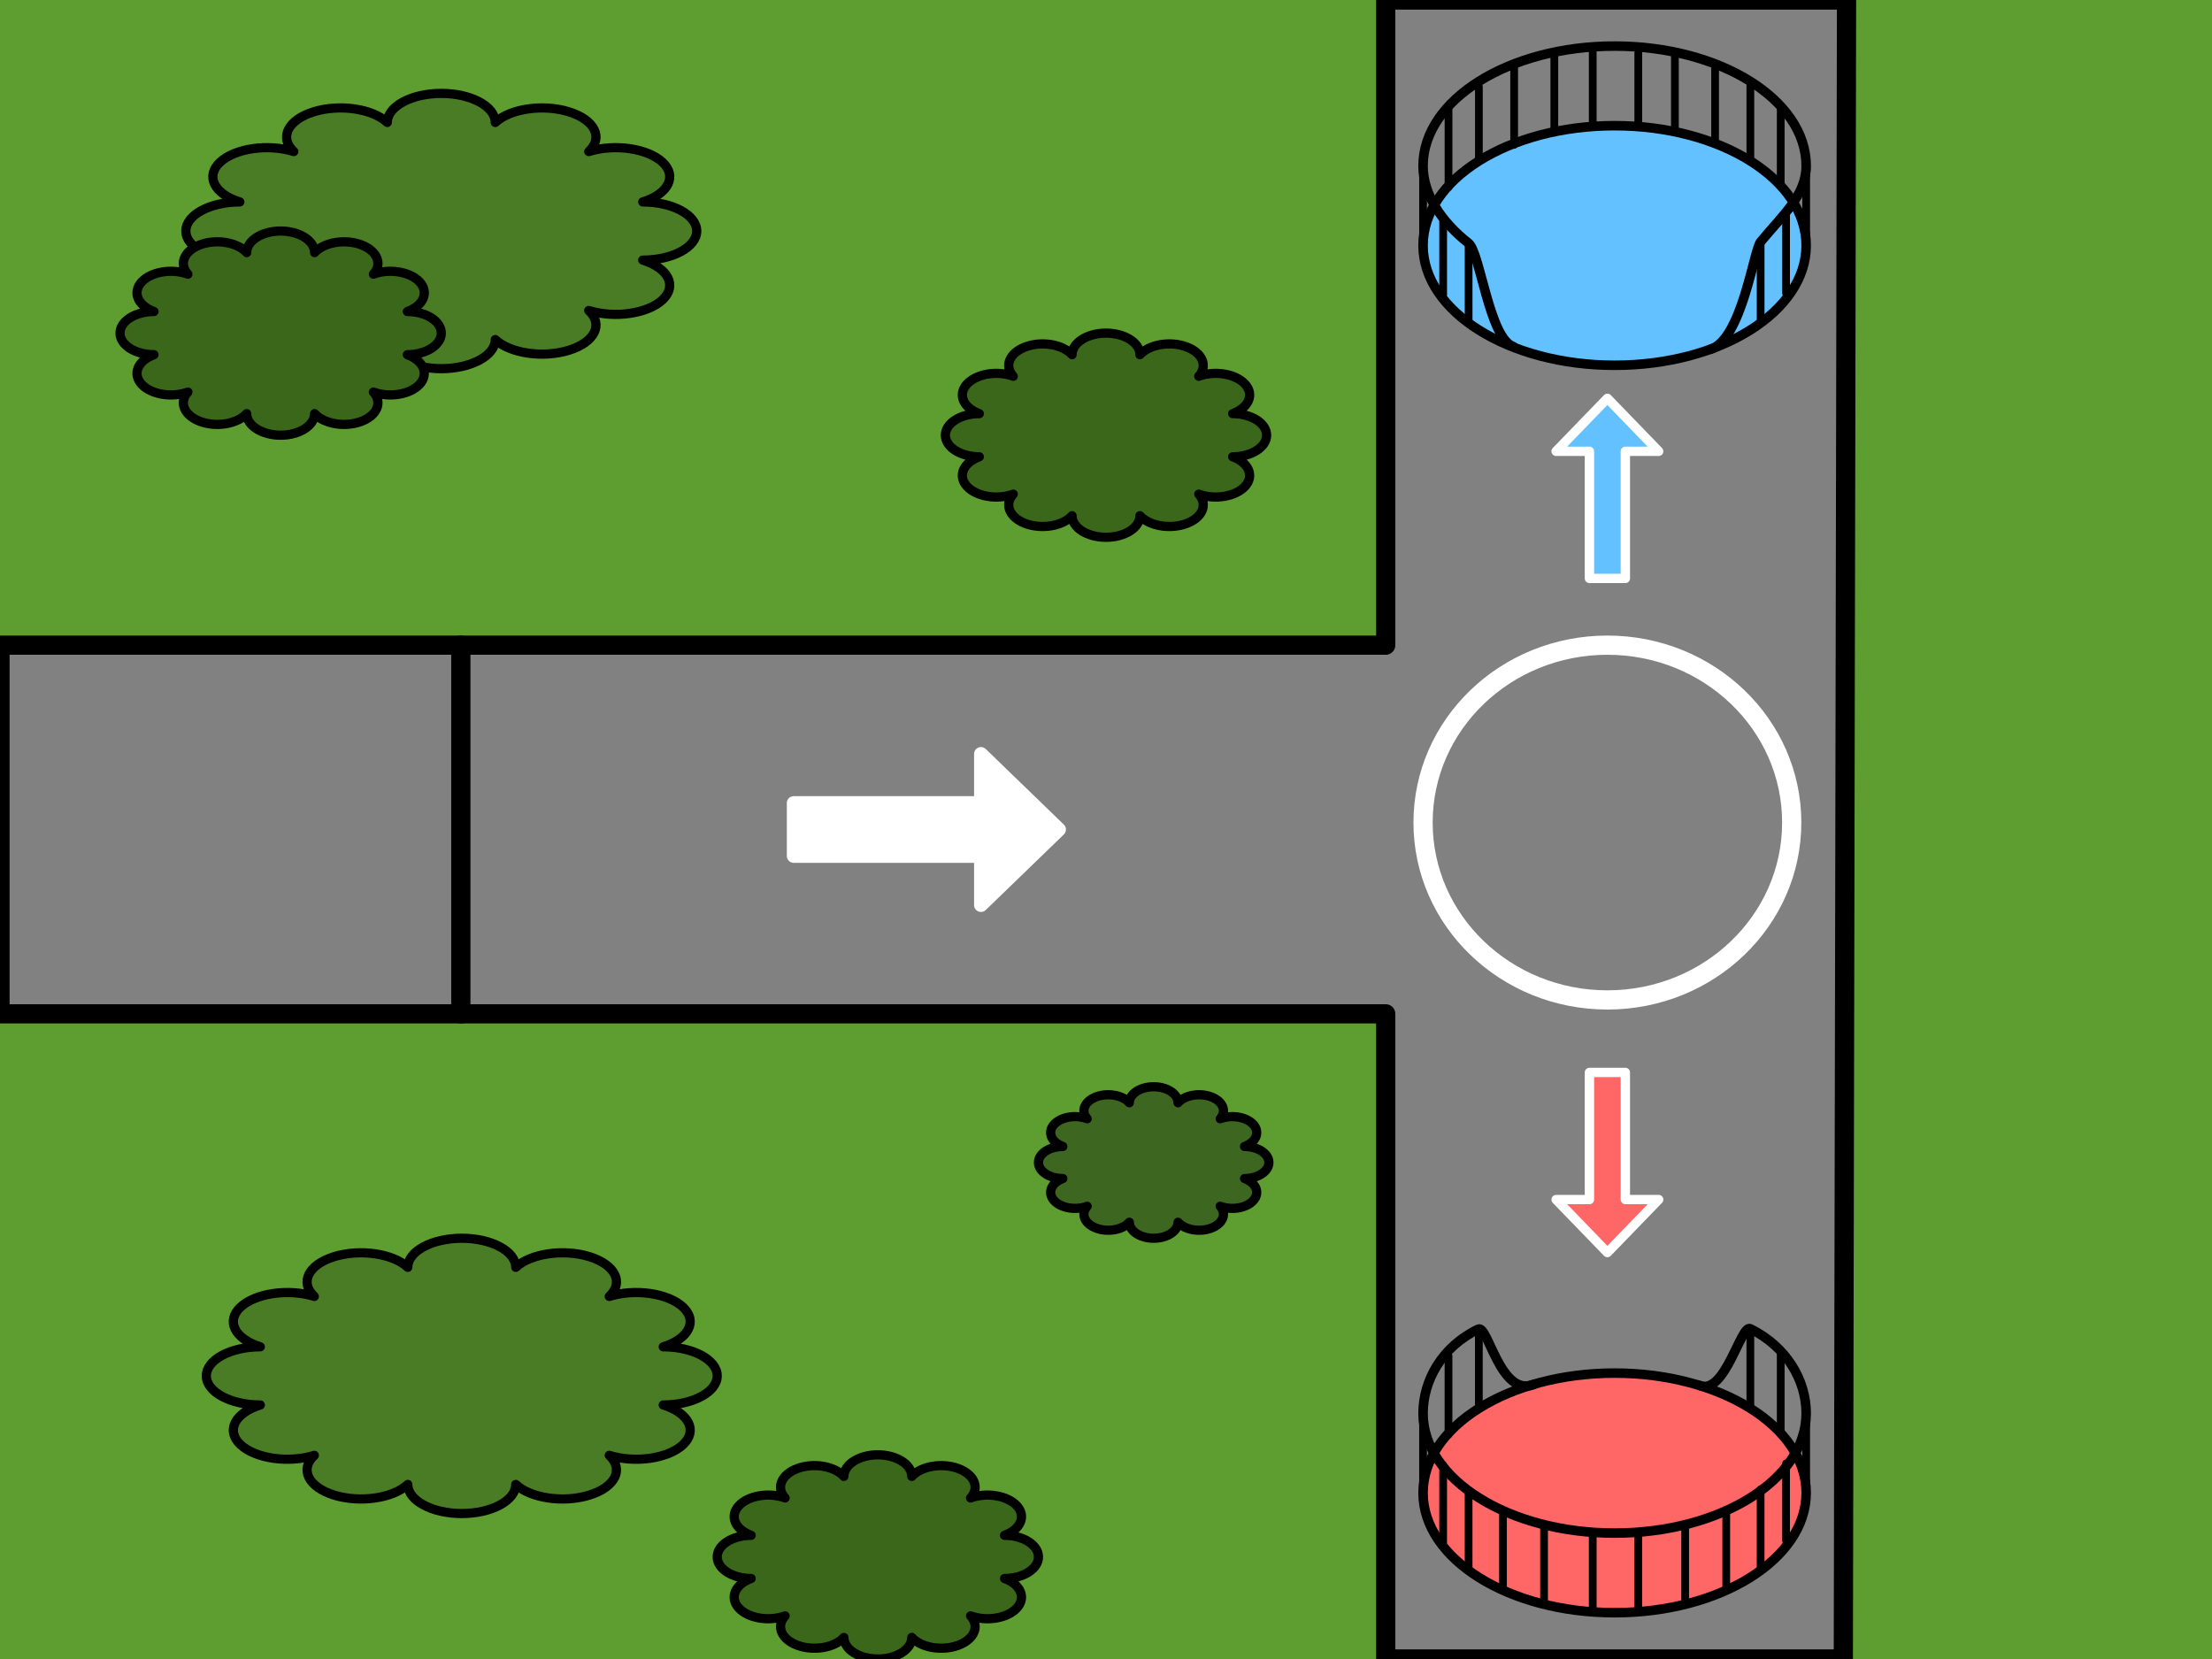<svg xmlns="http://www.w3.org/2000/svg" width="1920" height="1440" viewBox="0 0 480 360" version="1.1" xml:space="preserve" style="fill-rule:evenodd;clip-rule:evenodd;stroke-linecap:round;stroke-linejoin:round;stroke-miterlimit:1.5;"><rect x="0" y="0" width="480" height="360" style="fill:#5e9e31;" /><rect x="0" y="140" width="100" height="80" style="fill:#818181;stroke:#000;stroke-width:4.17px;" /><path d="M100,140l0,80l200.696,0l0,140l99.304,0l0.696,-360l-100,0l0,140l-200.696,0Z" style="fill:#818181;stroke:#000;stroke-width:4.17px;" /><g id="Korb_unten"><ellipse cx="350.369" cy="323.956" rx="41.567" ry="25.996" style="fill:#ff6767;stroke:#000;stroke-width:2.07px;" /><g><path d="M308.801,323.956l0,-18.413" style="fill:none;stroke:#000;stroke-width:1.68px;" /><path d="M314.323,311.32l0,-17.077" style="fill:none;stroke:#000;stroke-width:1.68px;" /><path d="M320.911,305.543l-0,-16.049" style="fill:none;stroke:#000;stroke-width:1.68px;" /><path d="M313.161,334.639l-0,-16.769" style="fill:none;stroke:#000;stroke-width:1.68px;" /><path d="M318.683,340.341l-0,-16.871" style="fill:none;stroke:#000;stroke-width:1.68px;" /><path d="M326.144,345.116l-0,-17.179" style="fill:none;stroke:#000;stroke-width:1.68px;" /><path d="M335.058,347.691l0,-16.152" style="fill:none;stroke:#000;stroke-width:1.68px;" /><path d="M345.619,348.828l-0,-16.152" style="fill:none;stroke:#000;stroke-width:1.68px;" /><path d="M355.503,349.143l-0,-16.152" style="fill:none;stroke:#000;stroke-width:1.68px;" /></g><g><path d="M391.934,323.643l0,-18.412" style="fill:none;stroke:#000;stroke-width:1.68px;" /><path d="M386.412,311.009l-0,-17.076" style="fill:none;stroke:#000;stroke-width:1.68px;" /><path d="M379.823,305.233l-0,-16.05" style="fill:none;stroke:#000;stroke-width:1.68px;" /><path d="M387.573,334.326l-0,-16.768" style="fill:none;stroke:#000;stroke-width:1.68px;" /><path d="M382.05,340.029l0,-16.871" style="fill:none;stroke:#000;stroke-width:1.68px;" /><path d="M374.59,344.806l-0,-17.18" style="fill:none;stroke:#000;stroke-width:1.68px;" /><path d="M365.677,347.379l-0,-16.153" style="fill:none;stroke:#000;stroke-width:1.68px;" /></g><path d="M368.828,300.648c5.476,2.209 8.953,-13.311 10.973,-12.316c7.9,3.891 12.135,11.19 12.135,18.35c-0,14.347 -18.626,25.996 -41.567,25.996c-22.942,-0 -41.567,-11.649 -41.567,-25.996c-0,-7.11 4.115,-14.485 11.977,-18.251c2.129,-1.02 4.783,14.834 12.038,12" style="fill:none;stroke:#000;stroke-width:2.07px;" /></g><g id="Korb_oben"><ellipse cx="350.368" cy="53.27" rx="41.567" ry="25.996" style="fill:#63c1ff;stroke:#000;stroke-width:2.07px;" /><g><path d="M308.803,53.27l-0,-18.412" style="fill:none;stroke:#000;stroke-width:1.68px;" /><path d="M314.325,40.635l0,-17.076" style="fill:none;stroke:#000;stroke-width:1.68px;" /><path d="M320.914,34.858l0,-16.049" style="fill:none;stroke:#000;stroke-width:1.68px;" /><path d="M328.568,31.429l0,-17.077" style="fill:none;stroke:#000;stroke-width:1.68px;" /><path d="M337.288,28.412l-0,-16.665" style="fill:none;stroke:#000;stroke-width:1.68px;" /><path d="M313.162,63.954l0,-16.769" style="fill:none;stroke:#000;stroke-width:1.68px;" /><path d="M318.687,69.658l-0,-16.872" style="fill:none;stroke:#000;stroke-width:1.68px;" /><path d="M345.621,27.274l-0,-16.152" style="fill:none;stroke:#000;stroke-width:1.68px;" /><path d="M355.504,27.586l0,-16.152" style="fill:none;stroke:#000;stroke-width:1.68px;" /></g><g><path d="M391.936,52.958l-0,-18.412" style="fill:none;stroke:#000;stroke-width:1.68px;" /><path d="M386.413,40.323l0,-17.077" style="fill:none;stroke:#000;stroke-width:1.68px;" /><path d="M379.826,34.546l0,-16.049" style="fill:none;stroke:#000;stroke-width:1.68px;" /><path d="M372.17,31.117l0,-17.076" style="fill:none;stroke:#000;stroke-width:1.68px;" /><path d="M363.449,28.1l-0,-16.666" style="fill:none;stroke:#000;stroke-width:1.68px;" /><path d="M387.576,63.641l0,-16.768" style="fill:none;stroke:#000;stroke-width:1.68px;" /><path d="M382.054,69.345l-0,-16.871" style="fill:none;stroke:#000;stroke-width:1.68px;" /></g><path d="M328.395,75.199c-5.193,-1.677 -7.22,-20.456 -9.71,-22.413c-5.825,-4.579 -9.884,-10.538 -9.884,-16.79c0,-14.348 18.626,-25.996 41.567,-25.996c22.941,0 41.567,11.648 41.567,25.996c-0,6.339 -5.015,10.585 -9.882,16.478c-1.502,1.819 -4.06,21.192 -10.887,23.338" style="fill:none;stroke:#000;stroke-width:2.07px;" /></g><ellipse cx="348.801" cy="178.492" rx="40" ry="38.492" style="fill:none;stroke:#fff;stroke-width:4.17px;" /><path d="M212.867,174.26l0,-10.657l16.943,16.397l-16.943,16.397l0,-10.657l-40.636,0l0,-11.48l40.636,-0l0,-0Z" style="fill:#fff;stroke:#fff;stroke-width:2.99px;stroke-linecap:butt;stroke-miterlimit:2;" /><path d="M344.905,97.932l-7.234,0l11.13,-11.5l11.13,11.5l-7.233,0l-0,27.584l-7.794,0l0,-27.584l0.001,0Z" style="fill:#63c1ff;stroke:#fff;stroke-width:2.03px;stroke-linecap:butt;stroke-miterlimit:2;" /><path d="M344.905,260.301l-7.234,0l11.13,11.501l11.13,-11.501l-7.233,0l-0,-27.583l-7.794,-0l0,27.583l0.001,0Z" style="fill:#ff6767;stroke:#fff;stroke-width:2.03px;stroke-linecap:butt;stroke-miterlimit:2;" /><g id="B&#252;sche"><path d="M245.065,239.295c0,-1.917 2.367,-3.474 5.283,-3.474c2.916,0 5.283,1.557 5.283,3.474c1.458,-1.66 4.692,-2.23 7.217,-1.272c2.525,0.959 3.392,3.085 1.934,4.746c2.525,-0.959 5.759,-0.389 7.217,1.271c1.458,1.661 0.591,3.787 -1.934,4.746c2.916,-0 5.283,1.556 5.283,3.474c0,1.917 -2.367,3.474 -5.283,3.474c2.525,0.958 3.392,3.085 1.934,4.745c-1.458,1.661 -4.692,2.23 -7.217,1.272c1.458,1.66 0.591,3.786 -1.934,4.745c-2.525,0.959 -5.759,0.389 -7.217,-1.271c0,1.917 -2.367,3.473 -5.283,3.473c-2.916,0 -5.283,-1.556 -5.283,-3.473c-1.458,1.66 -4.692,2.23 -7.217,1.271c-2.525,-0.959 -3.391,-3.085 -1.934,-4.745c-2.525,0.958 -5.759,0.389 -7.216,-1.272c-1.458,-1.66 -0.592,-3.787 1.933,-4.745c-2.916,-0 -5.283,-1.557 -5.283,-3.474c0,-1.918 2.367,-3.474 5.283,-3.474c-2.525,-0.959 -3.391,-3.085 -1.933,-4.746c1.457,-1.66 4.691,-2.23 7.216,-1.271c-1.457,-1.661 -0.591,-3.787 1.934,-4.746c2.525,-0.958 5.759,-0.388 7.217,1.272Z" style="fill:#3d6720;stroke:#000;stroke-width:2px;" /><path d="M84.046,26.577c-0,-3.483 5.248,-6.312 11.713,-6.312c6.465,0 11.713,2.829 11.713,6.312c3.233,-3.017 10.403,-4.052 16.001,-2.31c5.599,1.742 7.52,5.605 4.288,8.622c5.598,-1.742 12.768,-0.707 16.001,2.31c3.232,3.017 1.311,6.88 -4.288,8.622c6.465,0 11.714,2.828 11.714,6.312c-0,3.483 -5.249,6.311 -11.714,6.311c5.599,1.742 7.52,5.606 4.288,8.622c-3.233,3.017 -10.403,4.052 -16.001,2.311c3.232,3.016 1.311,6.88 -4.288,8.622c-5.598,1.741 -12.768,0.706 -16.001,-2.311c0,3.484 -5.248,6.312 -11.713,6.312c-6.465,0 -11.713,-2.828 -11.713,-6.312c-3.233,3.017 -10.403,4.052 -16.001,2.311c-5.599,-1.742 -7.52,-5.606 -4.288,-8.622c-5.598,1.741 -12.768,0.706 -16.001,-2.311c-3.232,-3.016 -1.311,-6.88 4.288,-8.622c-6.465,0 -11.714,-2.828 -11.714,-6.311c0,-3.484 5.249,-6.312 11.714,-6.312c-5.599,-1.742 -7.52,-5.605 -4.288,-8.622c3.233,-3.017 10.403,-4.052 16.001,-2.31c-3.232,-3.017 -1.311,-6.88 4.288,-8.622c5.598,-1.742 12.768,-0.707 16.001,2.31Z" style="fill:#4a7c26;stroke:#000;stroke-width:2px;" /><path d="M53.536,54.814c-0,-2.584 3.3,-4.681 7.366,-4.681c4.065,-0 7.366,2.097 7.366,4.681c2.033,-2.237 6.542,-3.005 10.062,-1.713c3.521,1.292 4.729,4.157 2.697,6.395c3.521,-1.292 8.029,-0.524 10.062,1.713c2.033,2.238 0.825,5.103 -2.696,6.395c4.065,0 7.366,2.098 7.366,4.682c0,2.583 -3.301,4.681 -7.366,4.681c3.521,1.292 4.729,4.158 2.696,6.395c-2.033,2.238 -6.541,3.006 -10.062,1.714c2.032,2.237 0.824,5.103 -2.697,6.395c-3.52,1.292 -8.029,0.524 -10.062,-1.714c0,2.584 -3.301,4.682 -7.366,4.682c-4.066,-0 -7.366,-2.098 -7.366,-4.682c-2.033,2.238 -6.542,3.006 -10.063,1.714c-3.521,-1.292 -4.729,-4.158 -2.696,-6.395c-3.521,1.292 -8.03,0.524 -10.062,-1.714c-2.033,-2.237 -0.825,-5.103 2.696,-6.395c-4.066,0 -7.366,-2.098 -7.366,-4.681c-0,-2.584 3.3,-4.682 7.366,-4.682c-3.521,-1.292 -4.729,-4.157 -2.696,-6.395c2.032,-2.237 6.541,-3.005 10.062,-1.713c-2.033,-2.238 -0.825,-5.103 2.696,-6.395c3.521,-1.292 8.03,-0.524 10.063,1.713Z" style="fill:#3a671a;stroke:#000;stroke-width:2px;" /><path d="M88.492,275.01c-0,-3.483 5.249,-6.312 11.713,-6.312c6.465,0 11.714,2.829 11.714,6.312c3.232,-3.017 10.402,-4.052 16.001,-2.31c5.598,1.742 7.519,5.605 4.287,8.622c5.599,-1.742 12.769,-0.707 16.001,2.31c3.232,3.017 1.311,6.88 -4.287,8.622c6.464,-0 11.713,2.828 11.713,6.312c-0,3.483 -5.249,6.311 -11.713,6.311c5.598,1.742 7.519,5.605 4.287,8.622c-3.232,3.017 -10.402,4.052 -16.001,2.311c3.232,3.016 1.311,6.88 -4.287,8.621c-5.599,1.742 -12.769,0.707 -16.001,-2.31c-0,3.484 -5.249,6.312 -11.714,6.312c-6.464,-0 -11.713,-2.828 -11.713,-6.312c-3.232,3.017 -10.402,4.052 -16.001,2.31c-5.599,-1.741 -7.52,-5.605 -4.287,-8.621c-5.599,1.741 -12.769,0.706 -16.001,-2.311c-3.233,-3.017 -1.311,-6.88 4.287,-8.622c-6.465,0 -11.713,-2.828 -11.713,-6.311c-0,-3.484 5.248,-6.312 11.713,-6.312c-5.598,-1.742 -7.52,-5.605 -4.287,-8.622c3.232,-3.017 10.402,-4.052 16.001,-2.31c-3.233,-3.017 -1.312,-6.88 4.287,-8.622c5.599,-1.742 12.769,-0.707 16.001,2.31Z" style="fill:#4a7c26;stroke:#000;stroke-width:2px;" /><path d="M183.125,320.376c-0,-2.584 3.301,-4.682 7.366,-4.682c4.066,0 7.366,2.098 7.366,4.682c2.033,-2.238 6.542,-3.006 10.063,-1.714c3.52,1.292 4.729,4.157 2.696,6.395c3.521,-1.292 8.029,-0.524 10.062,1.714c2.033,2.237 0.825,5.103 -2.696,6.395c4.066,-0 7.366,2.097 7.366,4.681c0,2.584 -3.3,4.682 -7.366,4.682c3.521,1.291 4.729,4.157 2.696,6.395c-2.033,2.237 -6.541,3.005 -10.062,1.713c2.033,2.238 0.824,5.103 -2.696,6.395c-3.521,1.292 -8.03,0.524 -10.063,-1.713c0,2.583 -3.3,4.681 -7.366,4.681c-4.065,0 -7.366,-2.098 -7.366,-4.681c-2.033,2.237 -6.542,3.005 -10.062,1.713c-3.521,-1.292 -4.729,-4.157 -2.697,-6.395c-3.521,1.292 -8.029,0.524 -10.062,-1.713c-2.033,-2.238 -0.825,-5.104 2.696,-6.395c-4.065,-0 -7.366,-2.098 -7.366,-4.682c-0,-2.584 3.301,-4.681 7.366,-4.681c-3.521,-1.292 -4.729,-4.158 -2.696,-6.395c2.033,-2.238 6.541,-3.006 10.062,-1.714c-2.032,-2.238 -0.824,-5.103 2.697,-6.395c3.52,-1.292 8.029,-0.524 10.062,1.714Z" style="fill:#3a671a;stroke:#000;stroke-width:2px;" /><path d="M232.634,76.967c-0,-2.584 3.3,-4.681 7.366,-4.681c4.066,-0 7.366,2.097 7.366,4.681c2.033,-2.237 6.542,-3.005 10.063,-1.713c3.52,1.292 4.729,4.157 2.696,6.395c3.521,-1.292 8.029,-0.524 10.062,1.713c2.033,2.238 0.825,5.103 -2.696,6.395c4.065,0 7.366,2.098 7.366,4.682c0,2.583 -3.301,4.681 -7.366,4.681c3.521,1.292 4.729,4.158 2.696,6.395c-2.033,2.238 -6.541,3.006 -10.062,1.714c2.033,2.237 0.824,5.103 -2.696,6.395c-3.521,1.292 -8.03,0.524 -10.063,-1.714c0,2.584 -3.3,4.682 -7.366,4.682c-4.066,-0 -7.366,-2.098 -7.366,-4.682c-2.033,2.238 -6.542,3.006 -10.063,1.714c-3.52,-1.292 -4.729,-4.158 -2.696,-6.395c-3.521,1.292 -8.029,0.524 -10.062,-1.714c-2.033,-2.237 -0.825,-5.103 2.696,-6.395c-4.065,0 -7.366,-2.098 -7.366,-4.681c-0,-2.584 3.301,-4.682 7.366,-4.682c-3.521,-1.292 -4.729,-4.157 -2.696,-6.395c2.033,-2.237 6.541,-3.005 10.062,-1.713c-2.033,-2.238 -0.824,-5.103 2.696,-6.395c3.521,-1.292 8.03,-0.524 10.063,1.713Z" style="fill:#3a671a;stroke:#000;stroke-width:2px;" /></g></svg>